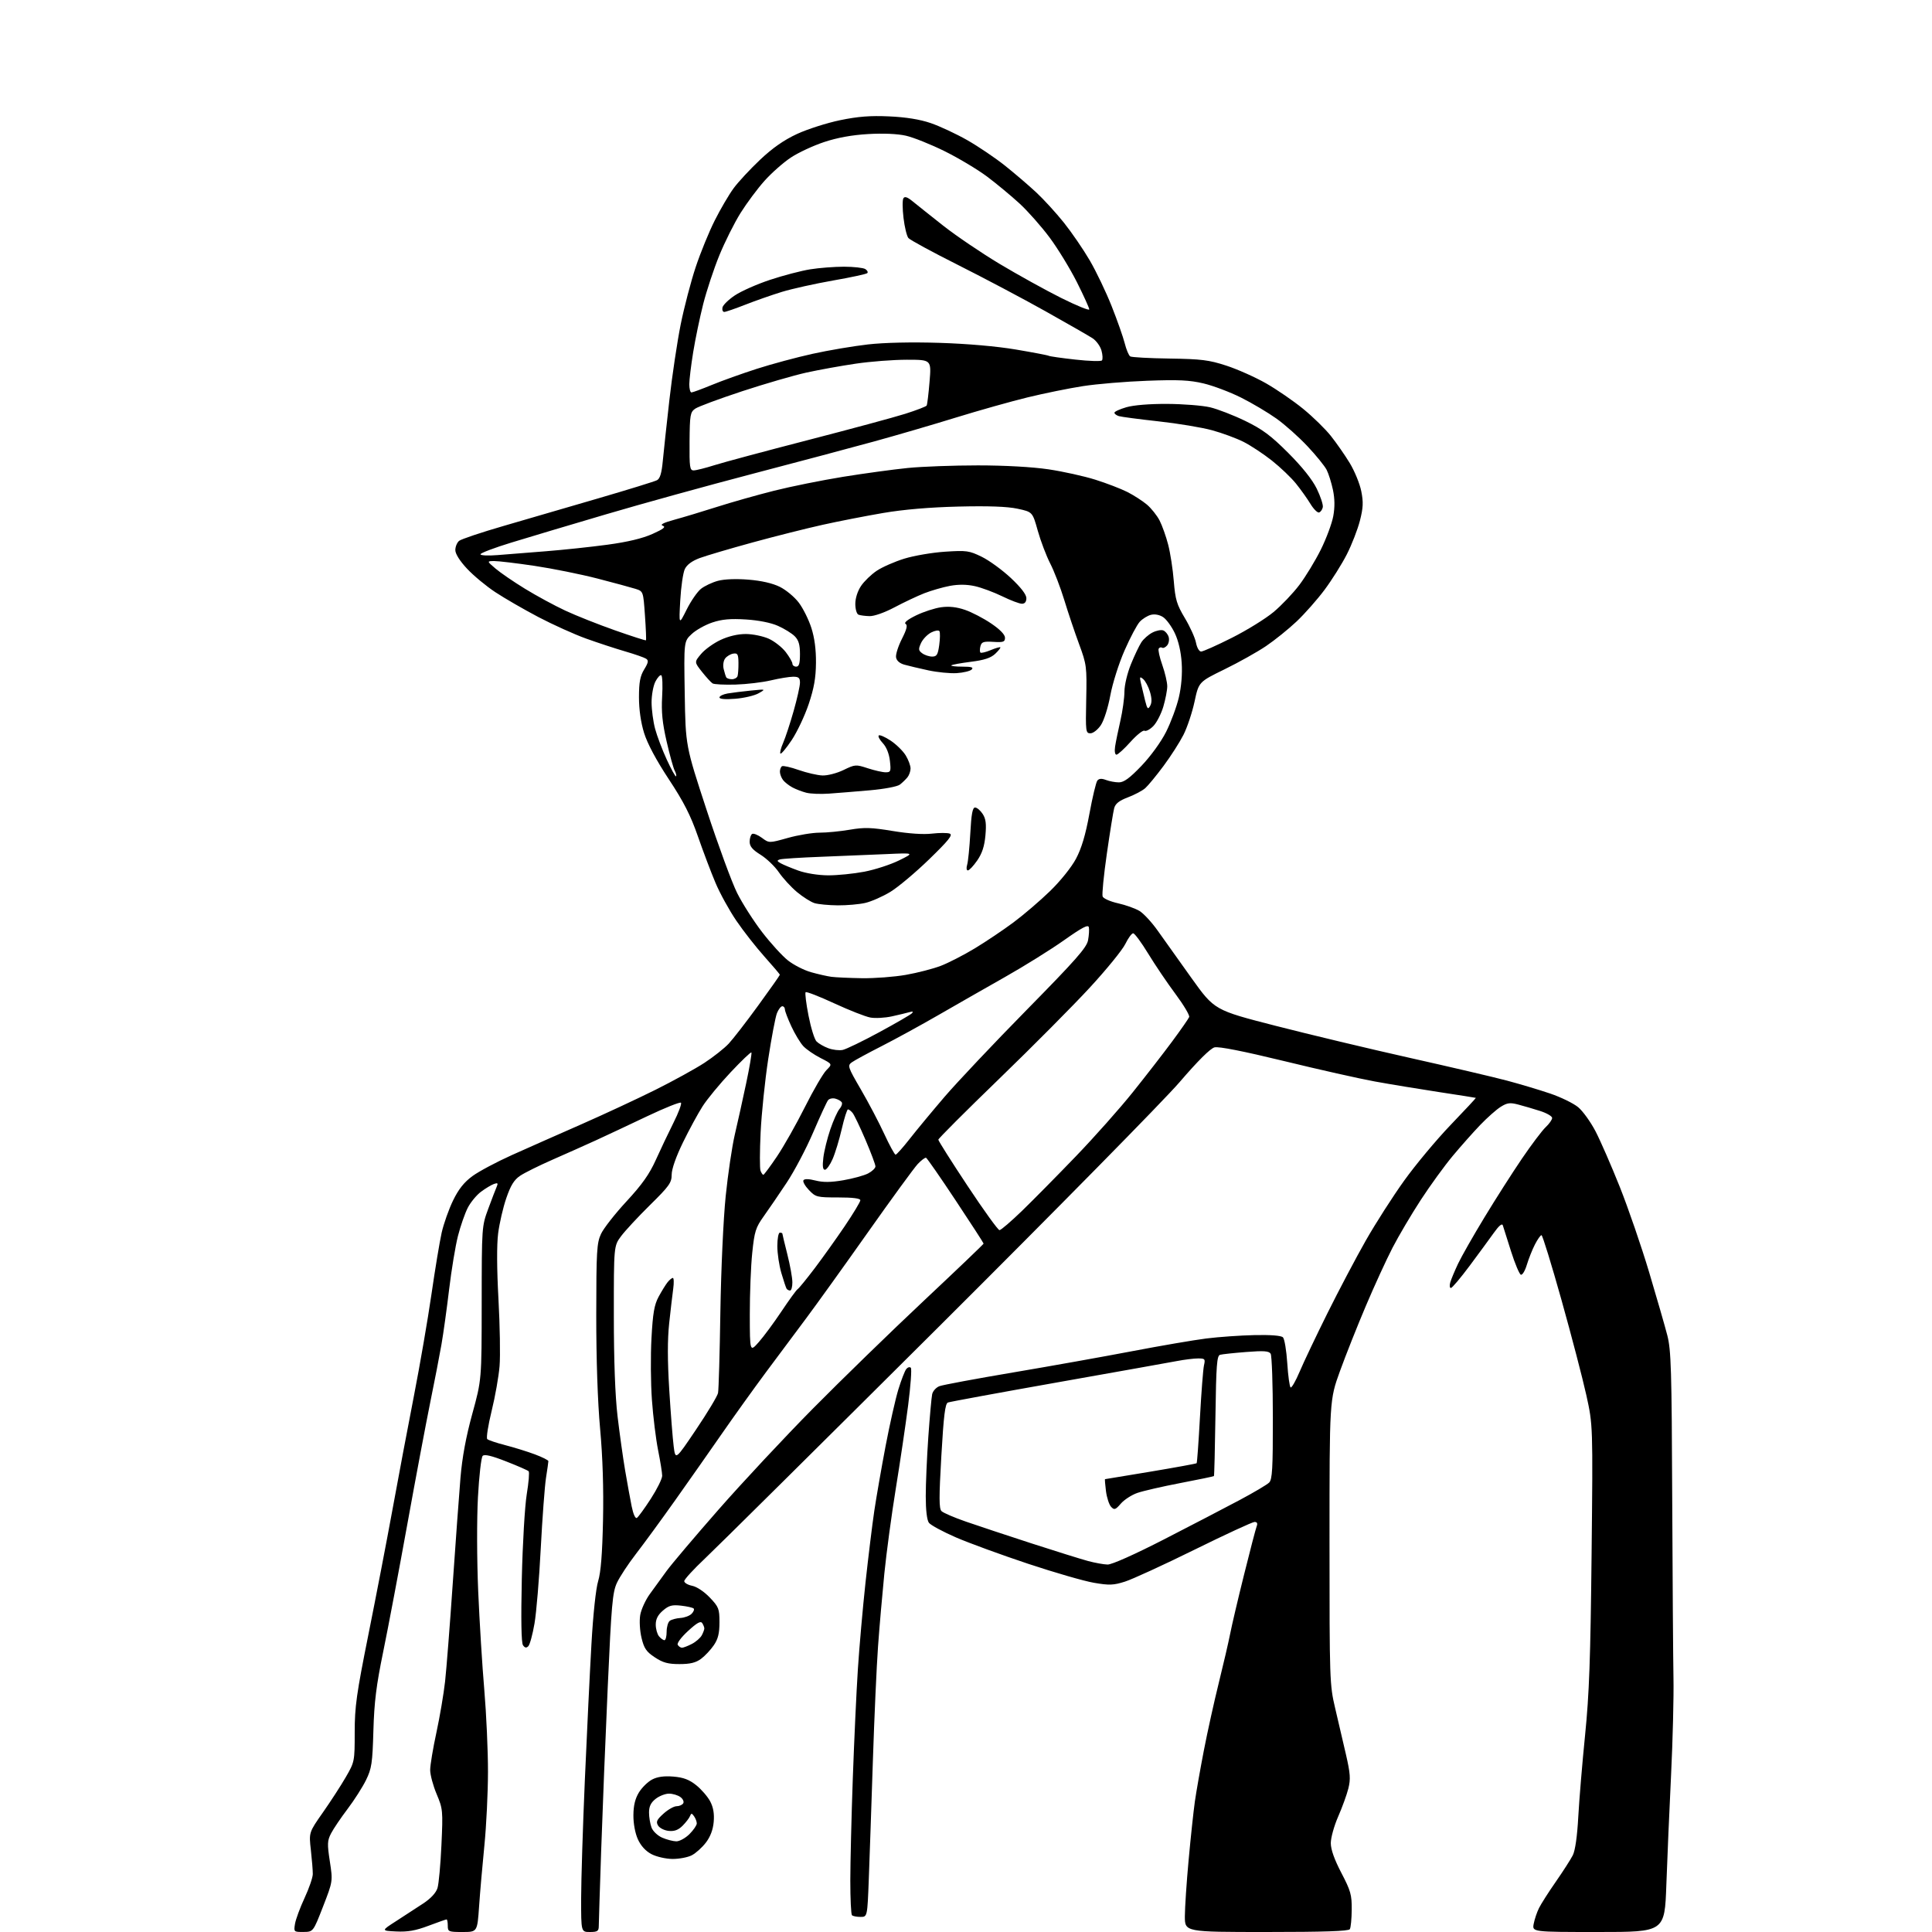 <?xml version="1.0" encoding="UTF-8" standalone="no"?>
<svg 
  version="1.1" 
  xmlns="http://www.w3.org/2000/svg" 
  xmlns:xlink="http://www.w3.org/1999/xlink" 
  xmlns:svg="http://www.w3.org/2000/svg"
  xmlns:rdf="http://www.w3.org/1999/02/22-rdf-syntax-ns#"
  xmlns:cc="http://creativecommons.org/ns#"
  xmlns:dc="http://purl.org/dc/elements/1.1/"
  viewBox="0 0 768 768"
  width="768"
  height="768"
>
<style>svg {background-color: white; }</style>"
<path stroke="none" fill="black" fill-rule="evenodd" d="M120.62,767.98C116.79,768.00 116.75,767.95 117.27,764.75C117.57,762.96 119.27,758.35 121.06,754.50C122.85,750.65 124.32,746.38 124.34,745.00C124.36,743.63 124.01,739.33 123.58,735.46C122.78,728.43 122.78,728.43 128.37,720.46C131.44,716.08 135.54,709.76 137.48,706.40C140.96,700.38 141.00,700.17 141.00,688.61C141.00,678.42 141.71,673.38 146.46,649.70C149.46,634.74 153.77,612.38 156.03,600.00C158.28,587.62 162.11,567.38 164.52,555.00C166.93,542.62 170.08,524.40 171.51,514.50C172.94,504.60 174.77,493.57 175.57,490.00C176.38,486.43 178.42,480.66 180.11,477.19C182.32,472.66 184.49,469.94 187.84,467.49C190.40,465.62 197.45,461.87 203.50,459.15C209.55,456.43 221.93,450.95 231.00,446.97C240.07,442.98 253.35,436.80 260.50,433.24C267.65,429.67 276.43,424.84 280.00,422.51C283.57,420.17 287.92,416.74 289.66,414.88C291.40,413.02 296.69,406.19 301.41,399.69C306.14,393.20 310.00,387.71 310.00,387.49C310.00,387.27 307.26,384.04 303.91,380.30C300.56,376.56 295.52,370.13 292.71,366.00C289.90,361.88 286.17,355.10 284.42,350.94C282.66,346.78 279.51,338.46 277.42,332.44C274.51,324.08 271.78,318.72 265.83,309.71C260.84,302.14 257.33,295.56 256.03,291.35C254.74,287.18 254.00,282.01 254.00,277.14C254.01,271.18 254.46,268.75 256.08,266.10C257.74,263.38 257.89,262.54 256.82,261.84C256.10,261.37 252.35,260.06 248.50,258.94C244.65,257.82 237.68,255.53 233.00,253.85C228.32,252.17 219.78,248.31 214.00,245.28C208.22,242.24 200.54,237.80 196.92,235.41C193.30,233.03 188.24,228.83 185.67,226.08C182.77,222.98 181.00,220.17 181.00,218.67C181.00,217.33 181.67,215.69 182.50,215.00C183.32,214.32 191.31,211.64 200.25,209.05C209.19,206.45 226.18,201.51 238.00,198.05C249.82,194.60 260.25,191.38 261.17,190.89C262.36,190.27 263.02,188.09 263.47,183.26C263.82,179.54 265.00,168.62 266.09,159.00C267.18,149.38 269.20,135.88 270.58,129.00C271.97,122.12 274.66,111.84 276.56,106.14C278.46,100.44 281.86,92.11 284.12,87.64C286.37,83.16 289.73,77.42 291.59,74.88C293.45,72.34 298.21,67.22 302.16,63.49C307.14,58.79 311.65,55.65 316.86,53.24C321.00,51.33 328.69,48.87 333.94,47.78C341.13,46.30 345.98,45.92 353.50,46.27C360.16,46.57 365.67,47.46 370.00,48.94C373.57,50.16 380.10,53.21 384.50,55.71C388.90,58.22 395.65,62.78 399.50,65.85C403.35,68.92 408.93,73.70 411.90,76.46C414.88,79.23 419.84,84.67 422.94,88.54C426.03,92.42 430.66,99.17 433.21,103.54C435.76,107.92 439.68,116.09 441.90,121.71C444.13,127.32 446.47,133.97 447.10,136.47C447.73,138.98 448.71,141.32 449.29,141.68C449.86,142.03 456.89,142.42 464.91,142.53C477.55,142.72 480.57,143.09 487.50,145.35C491.90,146.78 499.02,149.96 503.32,152.41C507.61,154.87 514.26,159.44 518.08,162.57C521.90,165.69 526.84,170.52 529.04,173.29C531.25,176.07 534.63,180.92 536.54,184.07C538.46,187.23 540.52,192.25 541.12,195.23C542.00,199.63 541.90,201.84 540.58,207.01C539.68,210.51 537.34,216.52 535.39,220.36C533.43,224.20 529.46,230.52 526.56,234.42C523.66,238.31 518.64,244.00 515.40,247.06C512.15,250.12 506.70,254.51 503.28,256.82C499.86,259.14 492.45,263.29 486.80,266.05C476.53,271.07 476.53,271.07 474.85,278.91C473.92,283.23 471.94,289.17 470.44,292.12C468.94,295.07 465.38,300.64 462.51,304.49C459.64,308.35 456.38,312.31 455.26,313.30C454.14,314.30 451.05,315.93 448.40,316.94C444.87,318.28 443.39,319.45 442.90,321.28C442.53,322.66 441.22,330.79 439.99,339.35C438.76,347.91 438.00,355.56 438.31,356.37C438.62,357.17 441.37,358.39 444.43,359.07C447.49,359.76 451.34,361.13 452.98,362.13C454.63,363.13 457.89,366.67 460.24,370.00C462.58,373.32 468.61,381.78 473.63,388.79C482.76,401.54 482.76,401.54 507.13,407.79C520.53,411.23 544.55,416.97 560.50,420.54C576.45,424.11 593.77,428.16 599.00,429.55C604.23,430.94 611.97,433.26 616.22,434.70C620.46,436.14 625.46,438.58 627.32,440.11C629.18,441.64 632.29,445.96 634.24,449.70C636.19,453.44 640.54,463.41 643.91,471.86C647.27,480.31 652.51,495.54 655.55,505.71C658.59,515.89 661.85,527.20 662.79,530.85C664.29,536.69 664.53,544.53 664.73,595.50C664.86,627.40 665.09,659.58 665.23,667.00C665.38,674.42 664.95,691.75 664.28,705.50C663.61,719.25 662.76,738.94 662.40,749.25C661.73,768.00 661.73,768.00 635.39,768.00C609.05,768.00 609.05,768.00 609.67,764.75C610.01,762.96 610.95,760.15 611.77,758.50C612.58,756.85 615.60,752.12 618.47,748.00C621.34,743.88 624.37,739.15 625.21,737.50C626.17,735.60 626.97,729.98 627.39,722.19C627.76,715.41 628.98,700.79 630.10,689.69C631.74,673.43 632.24,659.48 632.68,618.00C633.22,566.50 633.22,566.50 630.57,554.50C629.11,547.90 624.68,530.91 620.71,516.75C616.74,502.59 613.17,491.00 612.77,491.00C612.37,491.00 611.18,492.69 610.13,494.75C609.08,496.81 607.65,500.43 606.94,502.78C606.24,505.13 605.18,506.91 604.58,506.72C603.99,506.54 602.23,502.36 600.67,497.44C599.11,492.53 597.63,487.87 597.39,487.09C597.10,486.18 595.83,487.25 593.81,490.09C592.08,492.52 587.73,498.44 584.15,503.25C580.56,508.06 577.23,512.00 576.75,512.00C576.26,512.00 576.16,510.99 576.51,509.75C576.87,508.51 578.28,505.15 579.64,502.27C581.01,499.39 585.73,491.10 590.13,483.86C594.52,476.61 601.22,466.13 605.00,460.57C608.78,455.01 613.03,449.38 614.44,448.06C615.85,446.73 617.00,445.09 617.00,444.41C617.00,443.72 614.86,442.48 612.25,441.64C609.64,440.80 605.73,439.66 603.57,439.09C600.26,438.22 599.15,438.36 596.57,439.97C594.88,441.02 591.21,444.27 588.41,447.19C585.61,450.11 580.69,455.65 577.48,459.50C574.26,463.35 568.56,471.20 564.81,476.95C561.06,482.70 555.99,491.28 553.54,496.02C551.09,500.76 546.33,511.14 542.97,519.07C539.60,527.01 534.96,538.67 532.67,545.00C528.50,556.50 528.50,556.50 528.50,613.00C528.50,668.00 528.56,669.75 530.74,679.00C531.97,684.23 533.91,692.55 535.05,697.49C536.78,705.05 536.93,707.21 535.98,710.99C535.36,713.47 533.53,718.50 531.92,722.17C530.32,725.83 529.01,730.56 529.01,732.67C529.02,735.21 530.44,739.20 533.21,744.50C536.93,751.62 537.38,753.23 537.33,759.13C537.30,762.77 536.96,766.26 536.58,766.88C536.09,767.67 526.33,768.00 503.44,768.00C471.00,768.00 471.00,768.00 471.00,761.75C471.01,758.31 471.68,748.23 472.50,739.34C473.31,730.45 474.43,720.03 474.97,716.18C475.52,712.33 477.13,703.18 478.55,695.84C479.97,688.50 482.64,676.42 484.48,669.00C486.32,661.58 488.35,652.80 489.00,649.50C489.64,646.20 492.12,635.62 494.52,626.00C496.91,616.38 499.17,607.71 499.54,606.75C500.00,605.56 499.73,605.00 498.70,605.00C497.87,605.00 487.14,609.96 474.85,616.02C462.56,622.08 450.12,627.79 447.21,628.71C442.63,630.17 440.96,630.23 434.85,629.18C430.97,628.52 419.17,625.11 408.64,621.61C398.12,618.11 385.23,613.40 380.00,611.14C374.77,608.87 369.94,606.25 369.25,605.32C368.47,604.26 368.00,600.27 368.00,594.75C368.00,589.87 368.46,579.27 369.02,571.19C369.59,563.11 370.28,555.47 370.55,554.21C370.83,552.96 372.13,551.52 373.45,551.02C374.76,550.52 387.91,548.07 402.67,545.58C417.43,543.09 438.73,539.28 450.00,537.13C461.27,534.97 474.55,532.70 479.50,532.07C484.45,531.45 493.08,530.84 498.69,530.72C505.08,530.58 509.29,530.91 509.99,531.61C510.61,532.21 511.38,536.84 511.71,541.89C512.03,546.94 512.64,551.27 513.04,551.53C513.45,551.78 515.07,548.95 516.64,545.24C518.20,541.53 523.18,531.08 527.69,522.00C532.20,512.92 539.06,499.93 542.93,493.12C546.80,486.32 553.66,475.61 558.17,469.33C562.68,463.04 570.98,453.09 576.61,447.22C582.25,441.34 586.78,436.48 586.68,436.42C586.58,436.36 579.98,435.32 572.00,434.11C564.02,432.89 552.55,431.00 546.50,429.90C540.45,428.80 524.22,425.15 510.44,421.79C494.32,417.87 484.46,415.92 482.80,416.34C481.15,416.75 476.14,421.73 468.88,430.19C462.64,437.45 419.50,481.27 373.02,527.57C326.53,573.86 284.79,615.24 280.25,619.51C275.71,623.79 272.00,627.84 272.00,628.52C272.00,629.20 273.42,630.03 275.16,630.38C277.00,630.75 279.93,632.71 282.16,635.05C285.71,638.78 286.00,639.52 286.00,644.89C286.00,649.27 285.45,651.52 283.75,654.01C282.51,655.83 280.23,658.26 278.68,659.41C276.58,660.96 274.37,661.50 270.10,661.50C265.54,661.50 263.52,660.95 260.29,658.81C256.92,656.58 256.02,655.27 255.02,651.09C254.34,648.25 254.11,644.30 254.50,642.00C254.88,639.78 256.61,636.00 258.34,633.62C260.08,631.23 263.07,627.11 265.00,624.45C266.93,621.80 276.22,610.82 285.66,600.06C295.10,589.30 311.97,571.24 323.16,559.92C334.35,548.60 354.19,529.31 367.25,517.05C380.31,504.79 391.00,494.58 391.00,494.35C391.00,494.12 386.01,486.41 379.91,477.22C373.82,468.02 368.51,460.38 368.12,460.23C367.73,460.09 366.23,461.21 364.80,462.73C363.37,464.26 354.42,476.52 344.91,490.00C335.40,503.48 324.41,518.77 320.50,524.00C316.59,529.23 309.36,538.92 304.44,545.54C299.52,552.17 291.68,563.11 287.00,569.86C282.32,576.61 273.97,588.51 268.44,596.31C262.91,604.12 255.86,613.75 252.79,617.72C249.72,621.69 246.32,626.86 245.23,629.22C243.48,632.99 243.05,637.88 241.59,670.50C240.67,690.85 239.50,720.10 238.98,735.50C238.46,750.90 238.02,764.51 238.02,765.75C238.00,767.65 237.46,768.00 234.50,768.00C231.00,768.00 231.00,768.00 231.01,754.75C231.02,747.46 231.68,726.20 232.49,707.50C233.30,688.80 234.48,664.50 235.11,653.50C235.78,641.66 236.87,631.46 237.78,628.50C238.84,625.02 239.43,617.66 239.71,604.31C239.98,591.73 239.58,579.23 238.56,568.02C237.58,557.25 237.01,540.44 237.02,522.70C237.04,497.32 237.23,494.10 238.91,490.50C239.93,488.30 244.49,482.48 249.03,477.58C255.22,470.89 258.15,466.75 260.70,461.08C262.58,456.91 265.75,450.25 267.74,446.27C269.74,442.29 271.06,438.73 270.69,438.35C270.31,437.98 264.26,440.40 257.25,443.73C250.24,447.07 241.12,451.35 237.00,453.24C232.88,455.13 225.09,458.60 219.71,460.96C214.33,463.32 208.49,466.21 206.75,467.39C204.36,469.00 203.00,471.21 201.26,476.28C199.98,479.99 198.53,486.29 198.02,490.27C197.44,494.83 197.49,504.51 198.15,516.50C198.72,526.95 198.92,538.87 198.59,542.99C198.26,547.11 196.84,555.16 195.43,560.88C194.03,566.60 193.24,571.63 193.69,572.06C194.13,572.49 197.36,573.58 200.87,574.48C204.37,575.38 209.65,577.02 212.62,578.13C215.58,579.24 218.00,580.45 217.99,580.82C217.99,581.19 217.56,584.20 217.04,587.50C216.53,590.80 215.59,603.40 214.96,615.50C214.34,627.60 213.22,641.05 212.47,645.39C211.72,649.74 210.62,653.78 210.01,654.39C209.22,655.18 208.64,655.07 207.89,653.99C207.23,653.02 207.06,643.82 207.43,627.50C207.74,613.72 208.62,598.69 209.39,594.00C210.16,589.33 210.50,585.20 210.14,584.84C209.79,584.48 205.77,582.72 201.21,580.94C195.43,578.67 192.60,578.00 191.87,578.73C191.29,579.31 190.45,586.69 189.99,595.14C189.52,603.89 189.56,619.97 190.09,632.50C190.61,644.60 191.70,662.29 192.52,671.80C193.33,681.32 193.99,695.94 193.98,704.30C193.97,712.66 193.33,725.80 192.56,733.50C191.79,741.20 190.84,752.11 190.45,757.75C189.74,768.00 189.74,768.00 183.87,768.00C178.28,768.00 178.00,767.88 178.00,765.50C178.00,764.12 177.79,763.00 177.52,763.00C177.26,763.00 174.01,764.14 170.29,765.54C165.20,767.46 162.06,768.01 157.52,767.79C151.50,767.50 151.50,767.50 157.50,763.65C160.80,761.53 165.64,758.38 168.25,756.65C171.30,754.63 173.33,752.42 173.92,750.50C174.42,748.85 175.13,741.14 175.48,733.37C176.11,719.73 176.04,719.04 173.56,713.15C172.15,709.80 171.00,705.51 171.00,703.61C171.00,701.71 172.11,695.01 173.48,688.71C174.84,682.41 176.39,673.26 176.93,668.38C177.47,663.50 178.84,646.00 179.97,629.50C181.11,613.00 182.49,594.10 183.04,587.50C183.73,579.31 185.22,571.21 187.75,562.00C191.46,548.50 191.46,548.50 191.48,518.00C191.50,487.69 191.52,487.46 194.09,480.50C195.51,476.65 197.02,472.71 197.45,471.74C198.07,470.32 197.86,470.11 196.36,470.64C195.34,471.00 193.03,472.38 191.24,473.71C189.45,475.03 187.06,477.93 185.93,480.14C184.80,482.35 183.05,487.39 182.04,491.33C181.04,495.27 179.46,504.80 178.54,512.50C177.62,520.20 176.25,530.10 175.48,534.50C174.71,538.90 172.71,549.25 171.02,557.50C169.34,565.75 165.23,587.58 161.90,606.00C158.57,624.42 154.27,647.15 152.35,656.50C149.58,669.95 148.76,676.52 148.43,687.97C148.06,700.91 147.75,702.99 145.51,707.58C144.13,710.40 140.82,715.59 138.15,719.11C135.49,722.63 132.54,726.98 131.61,728.79C130.10,731.70 130.05,732.98 131.12,739.96C132.32,747.84 132.32,747.84 128.41,757.90C124.50,767.95 124.50,767.95 120.62,767.98zM342.06,762.00C340.56,762.00 339.03,761.70 338.67,761.33C338.30,760.97 338.01,754.78 338.01,747.58C338.02,740.39 338.46,722.12 339.00,707.00C339.54,691.88 340.44,672.30 341.02,663.50C341.59,654.70 342.96,639.17 344.06,629.00C345.17,618.83 346.74,606.00 347.56,600.50C348.38,595.00 350.40,583.44 352.04,574.80C353.69,566.17 355.97,556.05 357.12,552.30C358.27,548.56 359.68,544.92 360.26,544.21C360.84,543.50 361.65,543.27 362.07,543.71C362.48,544.14 362.00,550.86 361.00,558.63C360.00,566.40 357.80,581.25 356.11,591.63C354.42,602.01 352.37,617.25 351.54,625.50C350.72,633.75 349.58,646.80 349.03,654.50C348.47,662.20 347.55,682.67 346.98,700.00C346.41,717.33 345.69,738.36 345.37,746.75C344.79,762.00 344.79,762.00 342.06,762.00zM267.30,738.96C264.60,738.93 260.94,738.08 258.93,737.03C256.63,735.81 254.72,733.71 253.55,731.11C252.47,728.71 251.76,724.86 251.79,721.55C251.82,717.66 252.49,714.95 254.01,712.48C255.21,710.54 257.57,708.24 259.26,707.37C261.36,706.28 264.01,705.92 267.67,706.22C271.69,706.56 273.95,707.41 276.76,709.65C278.82,711.30 281.31,714.19 282.31,716.07C283.55,718.44 283.99,720.96 283.71,724.21C283.44,727.33 282.39,730.11 280.60,732.46C279.11,734.41 276.59,736.68 275.00,737.50C273.40,738.33 269.94,738.98 267.30,738.96zM268.83,731.96C270.11,731.98 272.47,730.68 274.08,729.08C275.68,727.47 276.99,725.56 276.98,724.83C276.98,724.10 276.49,722.83 275.91,722.00C274.99,720.71 274.77,720.70 274.28,721.94C273.96,722.74 272.64,724.45 271.34,725.76C269.64,727.45 268.08,728.04 265.83,727.81C264.11,727.64 262.21,726.69 261.60,725.69C260.69,724.19 261.06,723.38 263.77,720.94C265.56,719.32 267.90,718.00 268.96,718.00C270.02,718.00 271.20,717.48 271.59,716.85C271.99,716.21 271.48,715.09 270.46,714.35C269.45,713.61 267.41,713.00 265.94,713.00C264.47,713.00 262.08,713.93 260.63,715.07C258.72,716.58 258.00,718.07 258.00,720.51C258.00,722.36 258.45,725.04 258.99,726.48C259.54,727.93 261.43,729.72 263.24,730.51C265.03,731.28 267.55,731.94 268.83,731.96zM271.11,655.00C271.65,655.00 273.41,654.32 275.02,653.49C276.63,652.66 278.40,651.11 278.97,650.06C279.54,649.00 279.99,647.76 279.98,647.32C279.98,646.87 279.60,645.92 279.15,645.21C278.54,644.25 277.08,645.06 273.52,648.33C270.75,650.88 269.01,653.21 269.42,653.87C269.80,654.49 270.56,655.00 271.11,655.00zM264.12,652.00C264.61,652.00 265.00,650.48 265.00,648.62C265.00,646.76 265.56,644.82 266.25,644.30C266.94,643.79 268.84,643.28 270.47,643.17C272.11,643.07 274.10,642.32 274.91,641.52C275.72,640.71 276.09,639.76 275.74,639.41C275.39,639.05 273.13,638.54 270.73,638.27C267.12,637.87 265.88,638.20 263.52,640.23C261.52,641.95 260.67,643.61 260.67,645.79C260.67,647.50 261.25,649.59 261.96,650.45C262.66,651.30 263.64,652.00 264.12,652.00zM440.29,621.93C441.96,621.97 451.01,617.93 462.79,611.89C473.63,606.32 487.12,599.31 492.76,596.30C498.41,593.29 503.70,590.16 504.51,589.34C505.75,588.11 506.00,583.75 505.98,563.68C505.98,550.38 505.58,538.88 505.10,538.12C504.41,537.03 502.37,536.89 495.36,537.44C490.49,537.82 485.82,538.32 485.00,538.55C483.73,538.91 483.45,542.68 483.16,562.74C482.97,575.81 482.70,586.62 482.56,586.76C482.42,586.91 476.42,588.15 469.23,589.53C462.03,590.91 454.31,592.69 452.06,593.48C449.81,594.27 446.88,596.18 445.55,597.71C443.41,600.18 442.96,600.33 441.69,599.00C440.90,598.17 439.98,595.36 439.64,592.75C439.31,590.14 439.14,588.00 439.27,587.99C439.40,587.99 447.56,586.64 457.42,584.99C467.28,583.34 475.49,581.84 475.68,581.65C475.87,581.46 476.46,573.25 477.00,563.40C477.54,553.56 478.26,544.26 478.60,542.75C479.18,540.22 478.99,540.00 476.25,540.00C474.61,540.00 470.85,540.46 467.89,541.03C464.92,541.59 443.54,545.41 420.37,549.51C397.19,553.62 377.60,557.22 376.82,557.52C375.71,557.94 375.13,562.64 374.20,578.75C373.25,595.28 373.26,599.69 374.26,600.69C374.95,601.38 379.34,603.27 384.01,604.88C388.68,606.50 400.35,610.37 409.95,613.49C419.55,616.60 429.68,619.76 432.45,620.51C435.23,621.26 438.75,621.90 440.29,621.93zM253.17,603.39C253.73,603.05 256.23,599.61 258.72,595.76C261.21,591.91 263.24,587.80 263.23,586.63C263.22,585.46 262.49,580.90 261.61,576.50C260.73,572.10 259.62,563.10 259.15,556.50C258.67,549.90 258.59,538.88 258.97,532.00C259.51,522.00 260.08,518.70 261.80,515.50C262.99,513.30 264.58,510.71 265.34,509.75C266.10,508.79 267.06,508.00 267.47,508.00C267.87,508.00 267.94,509.91 267.62,512.25C267.30,514.59 266.57,520.77 266.01,526.00C265.31,532.53 265.32,540.82 266.04,552.50C266.62,561.85 267.41,571.96 267.80,574.97C268.50,580.44 268.50,580.44 276.73,568.22C281.26,561.50 285.17,554.99 285.43,553.75C285.69,552.51 286.11,538.00 286.36,521.50C286.63,504.57 287.55,484.53 288.47,475.50C289.37,466.70 291.01,455.68 292.10,451.00C293.20,446.32 295.23,437.16 296.61,430.64C297.99,424.12 298.93,418.59 298.69,418.36C298.46,418.13 294.76,421.66 290.47,426.22C286.18,430.77 281.15,436.87 279.29,439.77C277.44,442.66 273.91,449.16 271.46,454.19C268.71,459.85 267.00,464.73 267.00,466.95C267.00,470.14 266.03,471.50 258.39,479.02C253.66,483.68 248.48,489.26 246.89,491.40C244.00,495.30 244.00,495.30 244.01,522.90C244.01,540.84 244.53,554.88 245.49,563.03C246.31,569.92 247.66,579.60 248.50,584.53C249.34,589.46 250.51,595.87 251.09,598.76C251.72,601.89 252.56,603.77 253.17,603.39zM301.63,533.50C303.58,531.30 307.65,525.79 310.68,521.25C313.70,516.72 316.59,512.75 317.09,512.44C317.59,512.14 320.62,508.42 323.83,504.19C327.03,499.96 332.43,492.39 335.83,487.37C339.22,482.35 342.00,477.74 342.00,477.12C342.00,476.38 339.04,476.00 333.19,476.00C324.75,476.00 324.25,475.87 321.58,473.08C320.04,471.48 319.05,469.72 319.38,469.19C319.77,468.56 321.48,468.59 324.19,469.28C327.23,470.05 330.27,470.02 335.26,469.16C339.04,468.51 343.45,467.30 345.07,466.47C346.68,465.63 348.00,464.37 348.00,463.65C348.00,462.94 346.21,458.18 344.03,453.07C341.84,447.95 339.54,443.15 338.91,442.39C338.27,441.62 337.45,441.00 337.08,441.00C336.71,441.00 335.60,444.49 334.62,448.75C333.64,453.01 332.00,458.41 330.97,460.75C329.95,463.09 328.57,465.00 327.92,465.00C327.08,465.00 326.89,463.58 327.29,460.21C327.60,457.58 328.85,452.52 330.06,448.96C331.27,445.41 332.92,441.74 333.73,440.81C334.53,439.89 334.93,438.70 334.61,438.18C334.29,437.67 333.14,437.01 332.05,436.72C330.96,436.44 329.66,436.72 329.16,437.35C328.66,437.98 326.00,443.74 323.25,450.15C320.50,456.56 315.76,465.56 312.71,470.15C309.66,474.74 305.56,480.75 303.59,483.50C300.39,487.98 299.91,489.49 299.03,498.00C298.48,503.23 298.05,514.25 298.06,522.50C298.08,537.50 298.08,537.50 301.63,533.50zM314.06,513.00C313.54,513.00 312.91,512.66 312.66,512.25C312.41,511.84 311.49,509.06 310.61,506.07C309.72,503.08 309.00,498.24 309.00,495.32C309.00,492.39 309.45,490.00 310.00,490.00C310.55,490.00 311.00,490.17 311.00,490.37C311.00,490.58 311.89,494.29 312.98,498.62C314.08,502.96 314.98,507.96 314.98,509.75C314.99,511.54 314.58,513.00 314.06,513.00zM397.31,489.00C397.89,489.00 401.95,485.51 406.35,481.25C410.74,476.99 420.35,467.26 427.70,459.62C435.04,451.99 445.24,440.52 450.35,434.12C455.47,427.73 462.49,418.68 465.95,414.00C469.41,409.32 472.46,404.95 472.72,404.28C472.98,403.62 470.52,399.49 467.27,395.12C464.01,390.75 459.14,383.53 456.43,379.09C453.72,374.64 451.03,371.00 450.45,371.00C449.87,371.00 448.47,372.91 447.33,375.25C446.19,377.59 439.88,385.35 433.29,392.50C426.71,399.65 410.45,416.02 397.16,428.87C383.87,441.72 373.00,452.60 373.00,453.04C373.00,453.49 378.23,461.76 384.63,471.42C391.03,481.09 396.74,489.00 397.31,489.00zM303.44,467.00C303.71,467.00 306.15,463.72 308.85,459.72C311.55,455.72 316.54,446.89 319.94,440.11C323.34,433.33 327.20,426.71 328.52,425.39C330.92,422.99 330.92,422.99 326.21,420.59C323.62,419.28 320.52,417.14 319.32,415.85C318.12,414.56 315.98,411.02 314.58,408.00C313.17,404.98 312.02,401.94 312.01,401.25C312.00,400.56 311.54,400.00 310.98,400.00C310.41,400.00 309.45,401.24 308.85,402.75C308.24,404.26 306.68,412.48 305.38,421.00C304.08,429.52 302.72,442.64 302.36,450.14C302.00,457.64 301.98,464.51 302.32,465.39C302.66,466.28 303.16,467.00 303.44,467.00zM356.01,459.00C356.39,459.00 358.91,456.19 361.60,452.75C364.29,449.31 370.54,441.77 375.48,436.00C380.43,430.23 395.13,414.66 408.16,401.41C427.70,381.53 431.97,376.69 432.52,373.76C432.88,371.80 433.03,369.48 432.84,368.61C432.58,367.40 430.20,368.65 422.95,373.77C417.70,377.48 407.13,384.07 399.45,388.41C391.78,392.75 379.88,399.55 373.00,403.52C366.12,407.49 355.98,413.04 350.47,415.85C344.95,418.66 339.60,421.57 338.58,422.31C336.84,423.59 337.03,424.17 342.21,433.08C345.23,438.26 349.41,446.21 351.50,450.75C353.60,455.29 355.63,459.00 356.01,459.00zM335.00,417.36C336.37,417.07 342.90,413.91 349.50,410.33C356.10,406.76 361.95,403.37 362.50,402.80C363.18,402.11 362.86,401.96 361.50,402.35C360.40,402.67 357.25,403.42 354.50,404.03C351.75,404.63 347.93,404.84 346.00,404.49C344.07,404.15 337.62,401.61 331.66,398.86C325.70,396.10 320.56,394.10 320.25,394.42C319.94,394.73 320.45,398.92 321.40,403.74C322.34,408.56 323.77,413.18 324.59,414.00C325.40,414.82 327.51,416.04 329.28,416.69C331.05,417.35 333.62,417.65 335.00,417.36zM342.62,388.85C347.63,388.93 355.51,388.33 360.12,387.52C364.73,386.71 370.98,385.09 374.00,383.93C377.02,382.77 383.10,379.65 387.50,376.99C391.90,374.33 398.80,369.70 402.84,366.69C406.88,363.69 413.43,358.08 417.39,354.24C421.54,350.21 425.91,344.77 427.72,341.38C429.92,337.24 431.50,331.95 433.06,323.50C434.27,316.90 435.69,310.96 436.21,310.30C436.87,309.47 437.90,309.39 439.64,310.05C441.01,310.57 443.33,311.00 444.80,311.00C446.78,311.00 449.08,309.31 453.76,304.42C457.42,300.59 461.52,294.94 463.55,290.91C465.46,287.10 467.74,280.95 468.61,277.24C469.61,272.99 470.03,267.92 469.74,263.50C469.46,259.07 468.45,254.73 467.00,251.68C465.74,249.03 463.66,246.17 462.36,245.32C460.94,244.38 459.04,244.02 457.53,244.40C456.17,244.74 454.17,245.98 453.08,247.15C451.99,248.32 449.27,253.44 447.04,258.54C444.77,263.69 442.26,271.62 441.37,276.42C440.47,281.31 438.83,286.44 437.60,288.27C436.38,290.07 434.55,291.50 433.46,291.50C431.60,291.50 431.51,290.84 431.79,278.00C432.06,265.00 431.96,264.19 428.94,256.00C427.21,251.32 424.57,243.45 423.06,238.50C421.55,233.55 419.04,227.03 417.48,224.00C415.93,220.97 413.70,215.12 412.54,211.00C410.44,203.50 410.44,203.50 404.47,202.22C400.40,201.35 392.93,201.08 381.00,201.37C369.50,201.65 359.21,202.53 351.00,203.93C344.12,205.11 333.32,207.21 327.00,208.62C320.68,210.02 308.15,213.17 299.17,215.63C290.19,218.09 280.74,220.88 278.17,221.83C275.10,222.97 273.06,224.47 272.23,226.21C271.53,227.67 270.71,233.28 270.41,238.68C269.87,248.50 269.87,248.50 272.97,242.29C274.67,238.88 277.24,235.17 278.67,234.05C280.09,232.93 283.11,231.50 285.38,230.89C287.89,230.21 292.62,230.02 297.50,230.42C302.65,230.83 307.10,231.85 309.99,233.28C312.46,234.50 315.86,237.33 317.55,239.58C319.24,241.82 321.48,246.32 322.52,249.58C323.79,253.50 324.41,258.20 324.36,263.50C324.31,269.50 323.58,273.60 321.46,279.92C319.90,284.55 316.86,290.98 314.70,294.22C312.54,297.45 310.52,299.86 310.23,299.56C309.93,299.26 310.42,297.33 311.33,295.26C312.23,293.19 314.10,287.51 315.48,282.64C316.87,277.76 318.00,272.70 318.00,271.39C318.00,269.45 317.49,269.00 315.25,269.01C313.74,269.02 309.77,269.67 306.43,270.46C303.09,271.25 296.76,272.00 292.38,272.13C287.99,272.26 283.90,272.05 283.27,271.67C282.65,271.29 280.76,269.22 279.06,267.08C275.98,263.18 275.98,263.18 278.70,259.95C280.19,258.17 283.69,255.66 286.46,254.37C289.66,252.88 293.33,252.02 296.50,252.03C299.25,252.04 303.35,252.89 305.62,253.91C307.88,254.94 310.92,257.34 312.37,259.24C313.81,261.13 315.00,263.21 315.00,263.84C315.00,264.48 315.68,265.00 316.50,265.00C317.63,265.00 318.00,263.78 318.00,260.00C318.00,256.25 317.47,254.47 315.90,252.90C314.74,251.74 311.74,249.89 309.23,248.78C306.42,247.53 301.52,246.56 296.49,246.25C290.36,245.87 287.02,246.16 283.18,247.44C280.37,248.37 276.66,250.44 274.96,252.04C271.85,254.94 271.85,254.94 272.19,275.72C272.53,296.50 272.53,296.50 280.90,322.00C285.50,336.02 290.96,350.88 293.03,355.00C295.09,359.12 299.55,366.10 302.93,370.50C306.31,374.90 310.93,379.97 313.20,381.77C315.47,383.57 319.62,385.69 322.42,386.47C325.21,387.26 328.85,388.08 330.50,388.30C332.15,388.52 337.60,388.77 342.62,388.85zM333.00,359.89C329.43,359.86 325.29,359.46 323.81,359.02C322.34,358.57 319.19,356.58 316.81,354.60C314.44,352.61 311.20,349.08 309.61,346.75C308.02,344.41 304.75,341.28 302.36,339.79C299.11,337.77 298.00,336.44 298.00,334.60C298.00,333.23 298.44,331.85 298.98,331.51C299.52,331.18 301.26,331.87 302.85,333.04C305.73,335.18 305.73,335.18 313.18,333.09C317.28,331.94 322.95,331.00 325.80,331.00C328.64,331.00 334.05,330.47 337.83,329.82C343.58,328.84 346.36,328.92 354.86,330.33C361.20,331.38 367.05,331.78 370.44,331.38C373.43,331.03 376.63,331.03 377.55,331.38C378.85,331.88 377.07,334.10 369.36,341.58C363.94,346.84 357.00,352.66 353.95,354.52C350.90,356.38 346.40,358.36 343.95,358.93C341.50,359.49 336.57,359.92 333.00,359.89zM329.16,347.96C332.83,347.98 339.30,347.33 343.56,346.52C347.81,345.71 354.04,343.68 357.40,342.02C363.50,339.01 363.50,339.01 352.50,339.51C346.45,339.78 334.75,340.26 326.50,340.58C318.25,340.89 310.82,341.37 310.00,341.64C308.77,342.05 308.83,342.32 310.37,343.18C311.40,343.76 314.55,345.06 317.37,346.08C320.35,347.15 325.29,347.94 329.16,347.96zM384.75,346.00C384.19,346.00 384.07,345.03 384.46,343.75C384.84,342.51 385.40,336.89 385.71,331.25C386.12,323.60 386.60,321.00 387.61,321.00C388.35,321.00 389.70,322.14 390.61,323.53C391.89,325.47 392.14,327.47 391.72,332.10C391.33,336.42 390.40,339.25 388.45,342.07C386.95,344.23 385.29,346.00 384.75,346.00zM329.50,315.48C326.20,315.71 322.15,315.55 320.50,315.12C318.85,314.70 316.38,313.75 315.00,313.01C313.62,312.27 311.95,310.96 311.28,310.09C310.61,309.21 310.05,307.74 310.03,306.81C310.01,305.88 310.39,304.88 310.86,304.59C311.33,304.29 314.32,304.97 317.50,306.09C320.68,307.20 324.91,308.18 326.91,308.26C328.92,308.34 332.65,307.38 335.30,306.10C339.91,303.86 340.22,303.84 344.97,305.40C347.67,306.28 350.86,307.00 352.07,307.00C354.08,307.00 354.22,306.62 353.75,302.44C353.43,299.60 352.37,296.96 350.95,295.44C349.69,294.10 348.95,292.72 349.31,292.36C349.67,292.00 351.79,292.92 354.02,294.39C356.25,295.87 358.96,298.52 360.04,300.29C361.11,302.06 361.98,304.40 361.96,305.50C361.95,306.60 361.39,308.18 360.72,309.00C360.05,309.82 358.71,311.12 357.74,311.88C356.73,312.67 351.63,313.64 345.74,314.16C340.11,314.65 332.80,315.25 329.50,315.48zM268.73,308.60C268.97,308.36 268.73,307.35 268.20,306.34C267.67,305.33 266.22,300.10 264.99,294.73C263.30,287.36 262.86,282.99 263.21,276.94C263.47,272.53 263.32,268.70 262.88,268.43C262.44,268.16 261.39,269.28 260.54,270.92C259.69,272.56 259.01,276.29 259.01,279.20C259.02,282.12 259.65,286.84 260.41,289.69C261.17,292.54 263.25,298.06 265.05,301.95C266.84,305.84 268.50,308.83 268.73,308.60zM443.80,300.00C443.22,300.00 442.99,298.61 443.27,296.75C443.54,294.96 444.49,290.35 445.37,286.50C446.25,282.65 446.97,277.44 446.98,274.92C446.99,272.36 448.12,267.58 449.56,264.05C450.97,260.58 452.83,256.66 453.71,255.32C454.58,253.99 456.55,252.25 458.09,251.46C459.62,250.66 461.56,250.28 462.40,250.60C463.24,250.92 464.20,252.06 464.54,253.14C464.89,254.22 464.63,255.74 463.97,256.54C463.31,257.33 462.41,257.75 461.96,257.47C461.51,257.19 460.89,257.36 460.60,257.84C460.30,258.33 460.94,261.25 462.03,264.34C463.11,267.42 464.00,271.23 464.00,272.79C464.00,274.36 463.29,278.02 462.43,280.94C461.56,283.85 459.76,287.33 458.42,288.67C457.08,290.01 455.52,290.82 454.96,290.48C454.40,290.13 451.89,292.13 449.38,294.92C446.87,297.72 444.36,300.00 443.80,300.00zM457.21,280.58C457.93,279.31 457.89,277.59 457.12,274.99C456.50,272.93 455.29,270.66 454.43,269.94C453.06,268.81 452.96,269.01 453.54,271.58C453.90,273.18 454.65,276.28 455.19,278.46C456.05,281.88 456.33,282.16 457.21,280.58zM292.31,277.77C288.34,278.09 286.00,277.89 286.00,277.25C286.00,276.68 287.46,275.97 289.25,275.66C291.04,275.36 295.20,274.84 298.50,274.51C304.50,273.92 304.50,273.92 301.56,275.59C299.95,276.51 295.78,277.49 292.31,277.77zM290.95,270.00C291.96,270.00 292.97,269.44 293.19,268.75C293.41,268.06 293.57,265.70 293.55,263.50C293.51,260.07 293.21,259.55 291.50,259.82C290.40,259.99 288.95,260.85 288.27,261.73C287.58,262.63 287.31,264.45 287.66,265.91C288.00,267.34 288.47,268.84 288.70,269.25C288.93,269.66 289.94,270.00 290.95,270.00zM380.31,267.58C377.66,267.74 372.57,267.24 369.00,266.47C365.43,265.70 361.15,264.68 359.50,264.22C357.57,263.67 356.39,262.61 356.19,261.27C356.02,260.11 357.07,256.82 358.53,253.95C360.46,250.14 360.85,248.53 359.98,247.99C359.24,247.53 360.80,246.27 364.14,244.64C367.09,243.20 371.58,241.74 374.13,241.39C377.30,240.96 380.30,241.29 383.63,242.44C386.31,243.36 390.98,245.79 394.00,247.84C397.49,250.20 399.50,252.27 399.50,253.50C399.50,255.17 398.88,255.40 394.88,255.15C390.97,254.91 390.19,255.17 389.74,256.87C389.45,257.98 389.45,259.12 389.74,259.40C390.02,259.69 391.84,259.26 393.78,258.45C395.72,257.64 397.46,257.13 397.65,257.32C397.84,257.50 396.91,258.67 395.60,259.91C393.85,261.55 391.24,262.41 385.94,263.07C381.95,263.58 378.45,264.21 378.17,264.49C377.90,264.77 379.86,265.00 382.53,265.00C386.18,265.00 387.11,265.29 386.26,266.14C385.63,266.77 382.95,267.41 380.31,267.58zM370.56,261.00C372.38,261.00 372.83,260.26 373.36,256.40C373.71,253.86 373.74,251.39 373.44,250.90C373.13,250.41 371.65,250.65 370.14,251.43C368.63,252.21 366.82,254.10 366.12,255.63C365.02,258.05 365.08,258.59 366.62,259.71C367.59,260.42 369.36,261.00 370.56,261.00zM477.46,259.00C478.22,259.00 483.71,256.55 489.67,253.55C495.63,250.55 503.09,245.94 506.25,243.30C509.42,240.66 514.04,235.80 516.53,232.50C519.02,229.20 522.85,222.90 525.04,218.50C527.22,214.10 529.45,208.12 529.99,205.21C530.65,201.59 530.61,198.28 529.86,194.71C529.25,191.85 528.13,188.27 527.36,186.77C526.60,185.27 523.19,181.06 519.78,177.43C516.38,173.79 510.82,168.83 507.44,166.42C504.05,164.00 497.70,160.23 493.32,158.04C488.94,155.85 482.24,153.32 478.43,152.42C472.88,151.10 468.41,150.89 456.00,151.36C447.48,151.67 436.00,152.63 430.50,153.49C425.00,154.34 415.10,156.35 408.50,157.96C401.90,159.57 389.07,163.18 380.00,165.98C370.93,168.79 356.30,173.06 347.50,175.48C338.70,177.90 316.88,183.71 299.00,188.39C281.12,193.07 255.03,200.28 241.00,204.42C226.97,208.55 209.99,213.62 203.25,215.69C196.51,217.75 191.00,219.84 191.00,220.33C191.00,220.82 194.04,220.97 197.75,220.66C201.46,220.35 210.12,219.66 217.00,219.13C223.88,218.59 234.89,217.42 241.47,216.53C249.46,215.45 255.41,214.03 259.35,212.26C263.78,210.27 264.80,209.46 263.46,208.99C262.24,208.56 263.70,207.80 268.08,206.60C271.61,205.64 279.23,203.34 285.00,201.50C290.77,199.66 300.96,196.77 307.64,195.09C314.32,193.40 326.70,190.91 335.14,189.54C343.59,188.18 355.16,186.60 360.86,186.03C366.55,185.46 379.09,185.00 388.73,185.00C399.45,185.00 410.32,185.61 416.77,186.56C422.56,187.42 430.94,189.28 435.40,190.68C439.85,192.08 445.57,194.28 448.11,195.56C450.64,196.84 454.15,199.10 455.90,200.57C457.65,202.05 459.93,204.91 460.97,206.94C462.00,208.96 463.54,213.29 464.38,216.56C465.23,219.83 466.23,226.32 466.60,231.00C467.20,238.39 467.78,240.32 471.03,245.75C473.09,249.19 475.07,253.58 475.43,255.50C475.81,257.48 476.69,259.00 477.46,259.00zM256.78,254.53C256.93,254.39 256.76,249.95 256.38,244.67C255.71,235.06 255.71,235.06 252.60,234.07C250.90,233.53 244.10,231.69 237.50,229.98C230.90,228.28 219.65,226.01 212.50,224.94C205.35,223.88 198.15,223.02 196.50,223.03C193.50,223.05 193.50,223.05 197.00,226.04C198.93,227.68 204.21,231.30 208.74,234.07C213.27,236.85 220.47,240.75 224.74,242.74C229.01,244.73 237.90,248.26 244.50,250.58C251.10,252.90 256.63,254.68 256.78,254.53zM345.67,244.92C343.93,244.88 341.94,244.62 341.25,244.34C340.56,244.06 340.00,242.14 340.00,240.06C340.00,237.80 340.91,234.95 342.28,232.92C343.53,231.06 346.34,228.34 348.53,226.88C350.71,225.42 355.65,223.25 359.49,222.07C363.34,220.88 370.63,219.64 375.68,219.31C384.24,218.75 385.25,218.89 390.27,221.34C393.23,222.79 398.43,226.58 401.83,229.76C405.81,233.50 408.00,236.33 408.00,237.77C408.00,239.23 407.39,240.00 406.24,240.00C405.26,240.00 401.74,238.67 398.41,237.04C395.08,235.42 390.20,233.60 387.56,233.01C384.36,232.30 381.07,232.26 377.62,232.89C374.78,233.42 370.18,234.75 367.39,235.84C364.61,236.94 359.29,239.45 355.58,241.42C351.67,243.50 347.50,244.97 345.67,244.92zM524.36,203.71C523.73,203.92 522.18,202.38 520.92,200.30C519.65,198.21 517.06,194.57 515.16,192.22C513.27,189.87 508.97,185.77 505.61,183.10C502.25,180.44 497.16,177.08 494.31,175.64C491.45,174.20 485.83,172.13 481.81,171.03C477.79,169.93 468.20,168.33 460.50,167.49C452.80,166.64 445.71,165.71 444.75,165.41C443.79,165.11 443.00,164.50 443.00,164.06C443.00,163.62 445.14,162.64 447.75,161.88C450.64,161.04 457.01,160.52 464.00,160.56C470.32,160.59 477.98,161.20 481.00,161.90C484.02,162.61 490.32,165.05 495.00,167.32C501.83,170.64 505.19,173.14 512.08,180.03C517.60,185.55 521.64,190.61 523.42,194.24C524.93,197.34 526.02,200.65 525.84,201.60C525.65,202.56 524.99,203.51 524.36,203.71zM275.76,186.99C276.72,186.98 280.43,186.05 284.00,184.92C287.57,183.79 304.27,179.31 321.11,174.96C337.94,170.61 355.36,165.91 359.82,164.50C364.27,163.09 368.12,161.61 368.36,161.22C368.60,160.82 369.12,156.56 369.51,151.75C370.24,143.00 370.24,143.00 360.50,143.00C355.14,143.00 345.97,143.70 340.13,144.57C334.28,145.43 325.45,147.03 320.50,148.12C315.55,149.22 304.07,152.55 295.00,155.53C285.93,158.52 277.53,161.63 276.35,162.46C274.38,163.85 274.20,164.90 274.11,175.48C274.03,185.80 274.20,187.00 275.76,186.99zM274.86,156.00C275.34,156.00 278.97,154.66 282.94,153.03C286.90,151.39 294.95,148.51 300.82,146.62C306.70,144.73 316.68,142.04 323.00,140.65C329.32,139.25 339.23,137.58 345.00,136.92C351.55,136.18 362.27,135.94 373.50,136.29C384.58,136.64 396.26,137.66 403.88,138.95C410.68,140.10 416.55,141.22 416.90,141.44C417.26,141.66 422.01,142.34 427.45,142.94C432.90,143.55 437.66,143.70 438.04,143.27C438.41,142.85 438.34,141.09 437.86,139.37C437.39,137.64 435.80,135.45 434.34,134.48C432.87,133.52 424.43,128.68 415.58,123.72C406.74,118.76 391.12,110.50 380.87,105.35C370.63,100.21 361.73,95.38 361.10,94.62C360.47,93.86 359.59,90.27 359.16,86.63C358.72,83.00 358.70,79.49 359.11,78.83C359.64,77.96 360.68,78.31 362.82,80.06C364.46,81.40 369.93,85.76 374.98,89.74C380.03,93.72 390.09,100.53 397.33,104.88C404.58,109.22 415.56,115.30 421.75,118.40C427.94,121.49 433.00,123.55 433.00,122.99C433.00,122.43 430.80,117.58 428.11,112.21C425.41,106.85 420.54,98.87 417.28,94.48C414.02,90.09 408.64,84.00 405.33,80.94C402.01,77.89 396.20,73.06 392.40,70.21C388.61,67.37 381.00,62.82 375.50,60.10C370.00,57.38 363.07,54.61 360.10,53.94C356.73,53.18 351.08,52.94 345.10,53.29C338.71,53.66 332.86,54.72 327.62,56.46C323.29,57.89 317.32,60.67 314.36,62.64C311.39,64.61 306.69,68.76 303.92,71.86C301.14,74.96 296.85,80.72 294.38,84.66C291.92,88.60 288.12,96.19 285.94,101.53C283.76,106.86 280.88,115.57 279.53,120.88C278.19,126.18 276.39,134.80 275.55,140.01C274.70,145.23 274.01,150.96 274.00,152.75C274.00,154.54 274.39,156.00 274.86,156.00zM287.90,124.00C287.32,124.00 287.00,123.21 287.19,122.25C287.37,121.29 289.58,119.12 292.11,117.43C294.63,115.74 300.93,112.95 306.10,111.24C311.27,109.52 318.43,107.65 322.00,107.07C325.57,106.49 331.65,106.02 335.50,106.02C339.35,106.03 343.16,106.45 343.97,106.96C344.78,107.47 345.14,108.20 344.76,108.57C344.39,108.94 338.26,110.27 331.13,111.51C324.01,112.76 314.88,114.79 310.84,116.02C306.80,117.26 300.23,119.56 296.22,121.14C292.22,122.71 288.48,124.00 287.90,124.00z" />

</svg>